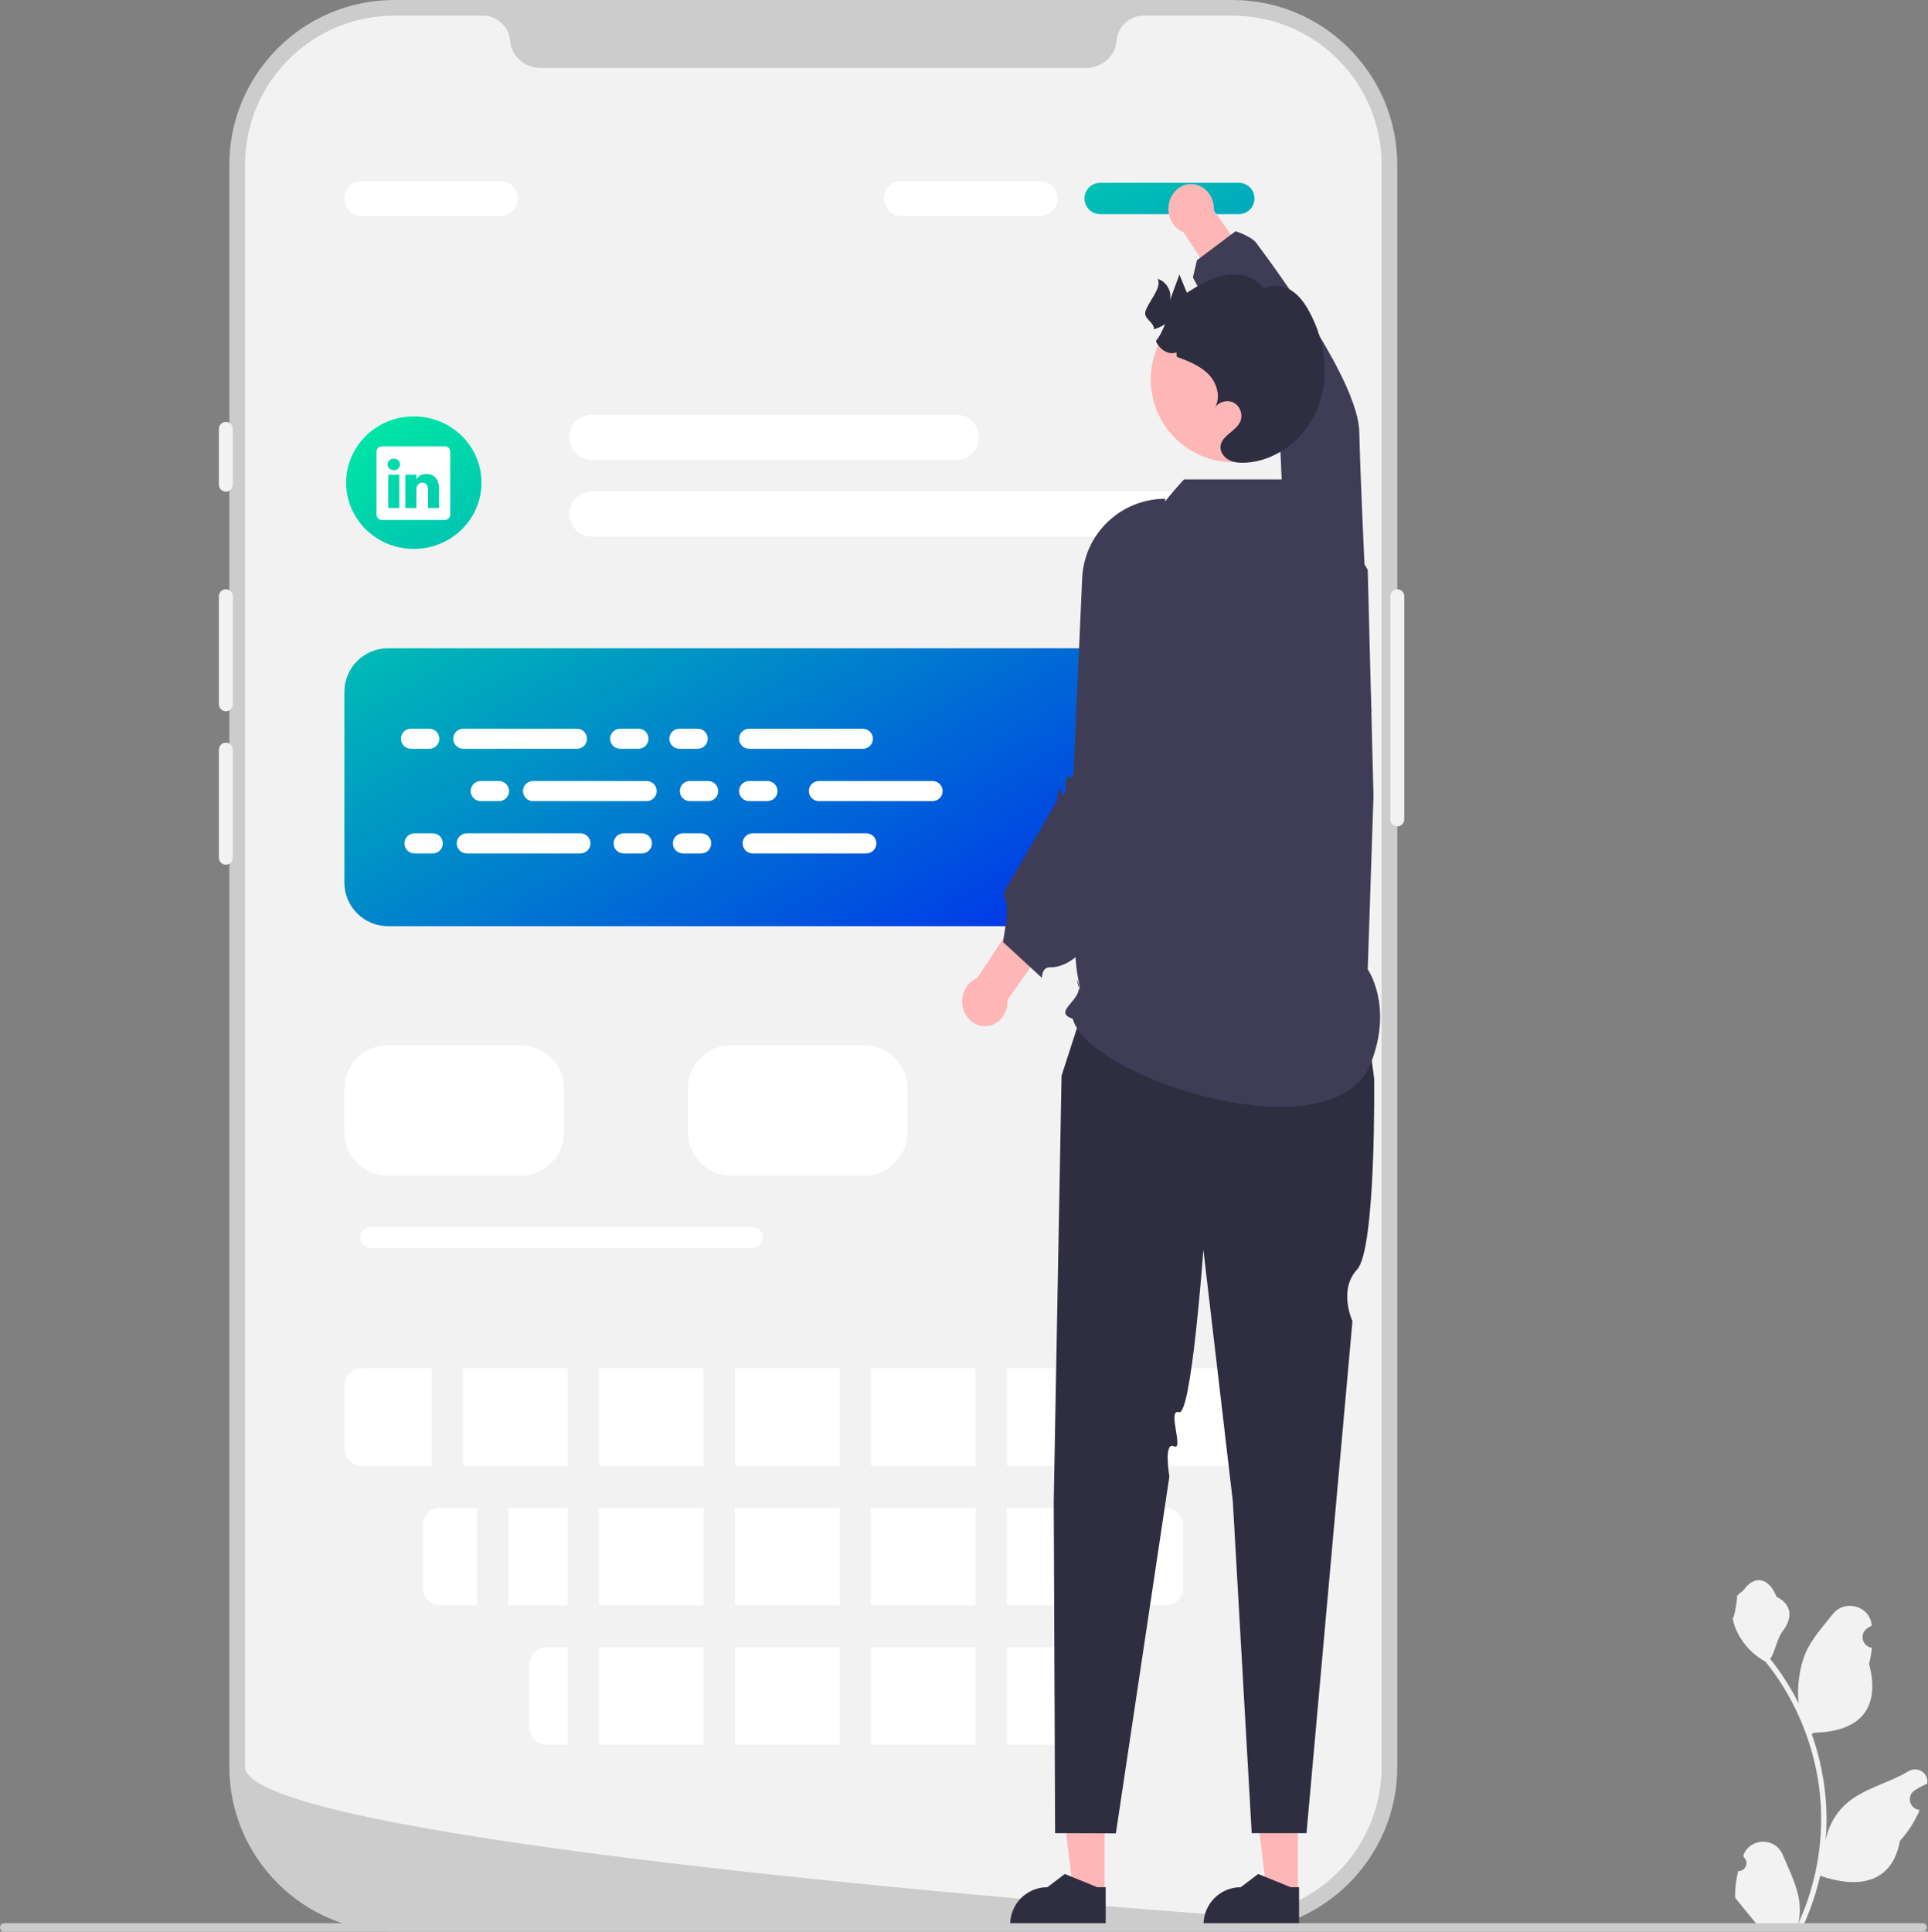 <svg width="553" height="554" viewBox="0 0 553 554" fill="none" xmlns="http://www.w3.org/2000/svg">
<rect x="0" y="0" width="553" height="554" fill="#808080" stroke="none"/>
<g clip-path="url(#clip0_139_228)">
<path d="M353.506 554H113.057C86.989 554 65.781 532.792 65.781 506.724V47.276C65.781 21.208 86.989 0 113.057 0H353.506C379.573 0 400.781 21.208 400.781 47.276V506.724C400.781 532.792 379.573 554 353.506 554Z" fill="#CCCCCC"/>
<path d="M400.781 169C399.678 169 398.781 169.897 398.781 171V235C398.781 236.103 399.678 237 400.781 237C401.884 237 402.781 236.103 402.781 235V171C402.781 169.897 401.884 169 400.781 169Z" fill="#F2F2F2"/>
<path d="M396.281 47.276V506.716C396.281 529.406 378.621 547.966 356.291 549.406H356.281C355.951 549.426 355.621 549.446 355.281 549.456C354.691 549.486 354.101 549.496 353.501 549.496C353.501 549.496 351.301 549.336 347.281 549.036C343.221 548.736 337.311 548.286 329.941 547.696C327.731 547.526 325.401 547.336 322.941 547.136C318.041 546.736 312.661 546.296 306.891 545.796C304.591 545.606 302.211 545.396 299.781 545.186C287.361 544.116 273.451 542.866 258.781 541.446C256.301 541.216 253.801 540.976 251.281 540.726C250.621 540.656 249.951 540.596 249.281 540.526C238.821 539.496 228.071 538.386 217.281 537.206C216.611 537.136 215.941 537.066 215.281 536.996C196.691 534.946 178.031 532.716 160.571 530.316C147.141 528.476 134.421 526.536 123.001 524.526C119.281 523.866 115.701 523.206 112.281 522.536C111.611 522.406 110.941 522.276 110.281 522.136C86.111 517.296 70.281 512.076 70.281 506.716V47.276C70.281 23.646 89.431 4.496 113.061 4.496H138.601C142.681 4.496 145.961 7.676 146.311 11.746C146.341 12.016 146.371 12.286 146.421 12.556C147.161 16.646 150.911 19.496 155.071 19.496H311.491C315.651 19.496 319.401 16.646 320.141 12.556C320.191 12.286 320.221 12.016 320.251 11.746C320.601 7.676 323.881 4.496 327.961 4.496H353.501C377.131 4.496 396.281 23.646 396.281 47.276Z" fill="#F2F2F2"/>
<path d="M64.781 121C63.678 121 62.781 121.897 62.781 123V139C62.781 140.103 63.678 141 64.781 141C65.884 141 66.781 140.103 66.781 139V123C66.781 121.897 65.884 121 64.781 121Z" fill="#F2F2F2"/>
<path d="M64.781 169C63.678 169 62.781 169.897 62.781 171V202C62.781 203.103 63.678 204 64.781 204C65.884 204 66.781 203.103 66.781 202V171C66.781 169.897 65.884 169 64.781 169Z" fill="#F2F2F2"/>
<path d="M64.781 213C63.678 213 62.781 213.897 62.781 215V246C62.781 247.103 63.678 248 64.781 248C65.884 248 66.781 247.103 66.781 246V215C66.781 213.897 65.884 213 64.781 213Z" fill="#F2F2F2"/>
<path d="M136.281 11.5H101.281C100.177 11.5 99.281 12.395 99.281 13.5V14.5C99.281 15.605 100.177 16.5 101.281 16.5H136.281C137.386 16.5 138.281 15.605 138.281 14.5V13.5C138.281 12.395 137.386 11.5 136.281 11.5Z" fill="#F2F2F2"/>
<path d="M334.281 16.5C336.49 16.5 338.281 14.709 338.281 12.5C338.281 10.291 336.49 8.5 334.281 8.5C332.072 8.5 330.281 10.291 330.281 12.5C330.281 14.709 332.072 16.5 334.281 16.5Z" fill="#F2F2F2"/>
<path d="M345.281 16.5C347.49 16.5 349.281 14.709 349.281 12.5C349.281 10.291 347.49 8.5 345.281 8.5C343.072 8.5 341.281 10.291 341.281 12.5C341.281 14.709 343.072 16.5 345.281 16.5Z" fill="#F2F2F2"/>
<path d="M356.281 16.5C358.49 16.5 360.281 14.709 360.281 12.5C360.281 10.291 358.49 8.5 356.281 8.5C354.072 8.5 352.281 10.291 352.281 12.5C352.281 14.709 354.072 16.5 356.281 16.5Z" fill="#F2F2F2"/>
<path d="M274.283 131.926H169.812C166.229 131.926 163.312 129.01 163.312 125.426C163.312 121.842 166.229 118.926 169.812 118.926H274.283C277.867 118.926 280.783 121.842 280.783 125.426C280.783 129.01 277.867 131.926 274.283 131.926Z" fill="white"/>
<path d="M106.336 351.877C104.669 351.877 103.312 353.233 103.312 354.9C103.312 356.568 104.669 357.925 106.336 357.925H215.759C217.426 357.925 218.783 356.568 218.783 354.9C218.783 353.233 217.426 351.877 215.759 351.877H106.336Z" fill="white"/>
<path d="M355.812 153.926H169.812C166.229 153.926 163.312 151.01 163.312 147.426C163.312 143.842 166.229 140.926 169.812 140.926H355.812C359.396 140.926 362.312 143.842 362.312 147.426C362.312 151.01 359.396 153.926 355.812 153.926Z" fill="white"/>
<path d="M143.532 61.926H103.781C101.024 61.926 98.781 59.683 98.781 56.926C98.781 54.169 101.024 51.926 103.781 51.926H143.532C146.289 51.926 148.531 54.169 148.531 56.926C148.531 59.683 146.289 61.926 143.532 61.926Z" fill="white"/>
<path d="M298.312 61.926H258.562C255.806 61.926 253.562 59.683 253.562 56.926C253.562 54.169 255.806 51.926 258.562 51.926H298.312C301.069 51.926 303.312 54.169 303.312 56.926C303.312 59.683 301.069 61.926 298.312 61.926Z" fill="white"/>
<path d="M149.281 337.193H111.281C104.389 337.193 98.781 331.586 98.781 324.693V312.277C98.781 305.385 104.389 299.777 111.281 299.777H149.281C156.174 299.777 161.781 305.385 161.781 312.277V324.693C161.781 331.586 156.174 337.193 149.281 337.193Z" fill="white"/>
<path fill-rule="evenodd" clip-rule="evenodd" d="M355.312 52.426H315.562C313.077 52.426 311.062 54.441 311.062 56.926C311.062 59.411 313.077 61.426 315.562 61.426H355.312C357.798 61.426 359.812 59.411 359.812 56.926C359.812 54.441 357.798 52.426 355.312 52.426ZM118.69 157.426C129.409 157.426 138.099 148.919 138.099 138.426C138.099 127.932 129.409 119.426 118.69 119.426C107.971 119.426 99.281 127.932 99.281 138.426C99.281 148.919 107.971 157.426 118.69 157.426ZM111.281 265.632H349.813C356.706 265.632 362.313 260.025 362.313 253.132V198.426C362.313 191.533 356.706 185.926 349.813 185.926H111.281C104.389 185.926 98.781 191.533 98.781 198.426V253.132C98.781 260.025 104.389 265.632 111.281 265.632Z" fill="url(#paint0_linear_139_228)"/>
<path d="M123.126 209H117.88C116.289 209 115 210.289 115 211.88C115 213.471 116.289 214.76 117.88 214.76H123.126C124.717 214.76 126.006 213.471 126.006 211.88C126.006 210.289 124.717 209 123.126 209Z" fill="white"/>
<path d="M183.126 209H177.88C176.289 209 175 210.289 175 211.88C175 213.471 176.289 214.76 177.88 214.76H183.126C184.717 214.76 186.006 213.471 186.006 211.88C186.006 210.289 184.717 209 183.126 209Z" fill="white"/>
<path d="M200.126 209H194.88C193.289 209 192 210.289 192 211.88C192 213.471 193.289 214.76 194.88 214.76H200.126C201.717 214.76 203.006 213.471 203.006 211.88C203.006 210.289 201.717 209 200.126 209Z" fill="white"/>
<path d="M165.486 209H132.88C131.289 209 130 210.289 130 211.88C130 213.471 131.289 214.76 132.88 214.76H165.486C167.076 214.76 168.366 213.471 168.366 211.88C168.366 210.289 167.076 209 165.486 209Z" fill="white"/>
<path d="M247.486 209H214.88C213.289 209 212 210.289 212 211.88C212 213.471 213.289 214.76 214.88 214.76H247.486C249.076 214.76 250.366 213.471 250.366 211.88C250.366 210.289 249.076 209 247.486 209Z" fill="white"/>
<path d="M143.126 224H137.88C136.289 224 135 225.289 135 226.88C135 228.471 136.289 229.76 137.88 229.76H143.126C144.717 229.76 146.006 228.471 146.006 226.88C146.006 225.289 144.717 224 143.126 224Z" fill="white"/>
<path d="M203.126 224H197.88C196.289 224 195 225.289 195 226.88C195 228.471 196.289 229.76 197.88 229.76H203.126C204.717 229.76 206.006 228.471 206.006 226.88C206.006 225.289 204.717 224 203.126 224Z" fill="white"/>
<path d="M220.126 224H214.88C213.289 224 212 225.289 212 226.88C212 228.471 213.289 229.76 214.88 229.76H220.126C221.717 229.76 223.006 228.471 223.006 226.88C223.006 225.289 221.717 224 220.126 224Z" fill="white"/>
<path d="M185.486 224H152.88C151.289 224 150 225.289 150 226.88C150 228.471 151.289 229.76 152.88 229.76H185.486C187.076 229.76 188.366 228.471 188.366 226.88C188.366 225.289 187.076 224 185.486 224Z" fill="white"/>
<path d="M267.486 224H234.88C233.289 224 232 225.289 232 226.88C232 228.471 233.289 229.76 234.88 229.76H267.486C269.076 229.76 270.366 228.471 270.366 226.88C270.366 225.289 269.076 224 267.486 224Z" fill="white"/>
<path d="M124.126 239H118.88C117.289 239 116 240.289 116 241.88C116 243.471 117.289 244.76 118.88 244.76H124.126C125.717 244.76 127.006 243.471 127.006 241.88C127.006 240.289 125.717 239 124.126 239Z" fill="white"/>
<path d="M184.126 239H178.88C177.289 239 176 240.289 176 241.88C176 243.471 177.289 244.76 178.88 244.76H184.126C185.717 244.76 187.006 243.471 187.006 241.88C187.006 240.289 185.717 239 184.126 239Z" fill="white"/>
<path d="M201.126 239H195.88C194.289 239 193 240.289 193 241.88C193 243.471 194.289 244.76 195.88 244.76H201.126C202.717 244.76 204.006 243.471 204.006 241.88C204.006 240.289 202.717 239 201.126 239Z" fill="white"/>
<path d="M166.486 239H133.88C132.289 239 131 240.289 131 241.88C131 243.471 132.289 244.76 133.88 244.76H166.486C168.076 244.76 169.366 243.471 169.366 241.88C169.366 240.289 168.076 239 166.486 239Z" fill="white"/>
<path d="M248.486 239H215.88C214.289 239 213 240.289 213 241.88C213 243.471 214.289 244.76 215.88 244.76H248.486C250.076 244.76 251.366 243.471 251.366 241.88C251.366 240.289 250.076 239 248.486 239Z" fill="white"/>
<path d="M348.281 337.193H310.281C303.389 337.193 297.781 331.586 297.781 324.693V312.277C297.781 305.385 303.389 299.777 310.281 299.777H348.281C355.174 299.777 360.781 305.385 360.781 312.277V324.693C360.781 331.586 355.174 337.193 348.281 337.193Z" fill="#F2F2F2"/>
<path d="M247.812 337.193H209.812C202.92 337.193 197.312 331.586 197.312 324.693V312.277C197.312 305.385 202.92 299.777 209.812 299.777H247.812C254.705 299.777 260.312 305.385 260.312 312.277V324.693C260.312 331.586 254.705 337.193 247.812 337.193Z" fill="white"/>
<path d="M162.812 392.426H132.812V420.426H162.812V392.426Z" fill="white"/>
<path d="M162.812 432.426H145.812V460.426H162.812V432.426Z" fill="white"/>
<path d="M201.812 432.426H171.812V460.426H201.812V432.426Z" fill="white"/>
<path d="M201.812 472.426H171.812V500.426H201.812V472.426Z" fill="white"/>
<path d="M240.812 432.426H210.812V460.426H240.812V432.426Z" fill="white"/>
<path d="M201.812 392.426H171.812V420.426H201.812V392.426Z" fill="white"/>
<path d="M240.812 392.426H210.812V420.426H240.812V392.426Z" fill="white"/>
<path d="M318.812 392.426H288.812V420.426H318.812V392.426Z" fill="white"/>
<path d="M240.812 472.426H210.812V500.426H240.812V472.426Z" fill="white"/>
<path d="M279.812 392.426H249.812V420.426H279.812V392.426Z" fill="white"/>
<path d="M334.312 432.426H314.812V460.426H334.312C337.074 460.426 339.312 458.187 339.312 455.426V437.426C339.312 434.664 337.074 432.426 334.312 432.426Z" fill="white"/>
<path d="M162.812 472.426H156.812C154.051 472.426 151.812 474.664 151.812 477.426V495.426C151.812 498.187 154.051 500.426 156.812 500.426H162.812V472.426Z" fill="white"/>
<path d="M279.812 472.426H249.812V500.426H279.812V472.426Z" fill="white"/>
<path d="M356.812 392.426H327.812V420.426H356.812C359.574 420.426 361.812 418.187 361.812 415.426V397.426C361.812 394.664 359.574 392.426 356.812 392.426Z" fill="white"/>
<path d="M305.812 472.848C305.199 472.58 304.525 472.426 303.812 472.426H288.812V500.426H303.812C304.525 500.426 305.199 500.272 305.812 500.004V472.848Z" fill="white"/>
<path d="M279.812 432.426H249.812V460.426H279.812V432.426Z" fill="white"/>
<path d="M305.812 432.426H288.812V460.426H305.812V432.426Z" fill="white"/>
<path d="M136.812 432.426H126.312C123.551 432.426 121.312 434.664 121.312 437.426V455.426C121.312 458.187 123.551 460.426 126.312 460.426H136.812V432.426Z" fill="white"/>
<path d="M123.812 392.426H103.812C101.051 392.426 98.812 394.664 98.812 397.426V415.426C98.812 418.187 101.051 420.426 103.812 420.426H123.812V392.426Z" fill="white"/>
<path d="M316.825 542.98L307.916 542.979L303.678 508.615L316.827 508.616L316.825 542.98Z" fill="#FFB6B6"/>
<path d="M317.139 552.274L289.742 552.273V551.927C289.743 546.038 294.517 541.264 300.406 541.263L305.411 537.467L314.748 541.264L317.139 541.264L317.139 552.274Z" fill="#2F2E41"/>
<path d="M372.29 542.98L363.381 542.979L359.143 508.615L372.292 508.616L372.29 542.98Z" fill="#FFB6B6"/>
<path d="M372.604 552.274L345.207 552.273V551.927C345.207 546.038 349.981 541.264 355.871 541.263L360.876 537.467L370.213 541.264L372.604 541.264L372.604 552.274Z" fill="#2F2E41"/>
<path d="M390.286 279.824H313.77L304.482 308.518L302.24 430.542L302.633 525.757L320.059 525.823L335.405 423.474C335.405 423.474 333.698 413.407 336.705 414.806C339.712 416.205 334.63 403.853 338.171 405.029C341.712 406.205 345.157 358.437 345.157 358.437L353.6 430.542L359.023 525.757H374.738L387.918 378.898C387.918 378.898 383.779 370.009 389.245 364.107C394.712 358.205 394.151 309.442 394.151 309.442L390.286 279.824Z" fill="#2F2E41"/>
<path d="M392.301 278.012C392.301 278.012 399.637 288.461 393.237 304.83C382.599 332.034 312.031 309.153 307.71 292.206C301.071 289.914 312.138 286.562 308.881 281.003C308.682 280.664 310.71 288.206 309.103 279.861C306.523 266.467 310.952 225.32 310.952 225.32L312.414 200.901C313.831 177.248 323.447 154.828 339.609 137.5L376.353 137.5L392.301 163.384L393.953 228.259L392.301 278.012Z" fill="#3F3D56"/>
<path d="M280.3 280.481L291.693 263.209L301.629 268.946L288.989 286.739C289.029 287.426 288.98 288.13 288.827 288.834C287.998 292.665 284.485 295.035 280.98 294.129C277.475 293.223 275.307 289.383 276.136 285.553C276.664 283.11 278.287 281.266 280.3 280.481Z" fill="#FFB6B6"/>
<path d="M334.227 143.047C321.464 143.047 310.963 153.093 310.397 165.843L307.959 220.772C307.959 220.772 307.941 223.823 306.812 222.919C305.684 222.016 305.588 225.211 305.588 225.211C305.588 225.211 305.537 230.097 304.473 227.3C303.408 224.503 303.263 229.564 303.263 229.564L287.762 256.235C289.845 260.543 288.227 265.869 287.711 270.206L298.857 280.465C298.857 280.465 298.759 277.385 301.162 277.437C315.89 277.755 330.969 237.973 330.715 223.259C330.426 206.47 334.227 143.047 334.227 143.047Z" fill="#3F3D56"/>
<path d="M339.462 66.624L350.855 83.897L360.791 78.16L348.151 60.367C348.191 59.68 348.142 58.975 347.989 58.271C347.16 54.441 343.647 52.07 340.142 52.976C336.638 53.883 334.469 57.722 335.298 61.553C335.826 63.996 337.449 65.84 339.462 66.624Z" fill="#FFB6B6"/>
<path d="M393.388 204.057C380.626 204.057 370.124 194.011 369.558 181.261L367.121 126.332C367.121 126.332 367.103 123.282 365.974 124.185C364.845 125.089 364.75 121.893 364.75 121.893C364.75 121.893 364.698 117.007 363.634 119.804C362.569 122.601 362.424 117.54 362.424 117.54L342.154 79.589L343.305 74.638L354.399 66.318C354.399 66.318 358.881 67.745 360.323 69.667C367.597 79.364 389.607 109.834 389.877 123.845C390.199 140.634 393.388 204.057 393.388 204.057Z" fill="#3F3D56"/>
<path d="M348.405 131.949C348.948 132.074 349.492 132.183 350.035 132.266C351.724 132.542 353.413 132.626 355.06 132.525C360.059 132.266 364.774 130.419 368.587 127.375C372.616 124.165 375.626 119.625 376.888 114.225C379.856 101.475 371.922 88.717 359.173 85.749C346.607 82.815 334.042 90.473 330.831 102.896C330.781 103.089 330.731 103.273 330.689 103.465C327.721 116.223 335.647 128.972 348.405 131.949Z" fill="#FFB6B6"/>
<path d="M378.121 116.627C374.811 125.363 366.436 132.287 357.099 132.703C355.509 132.768 353.855 132.647 352.45 131.889C351.035 131.141 349.944 129.634 350.064 128.044C350.314 124.91 354.576 123.708 355.777 120.796C356.572 118.873 355.657 116.405 353.79 115.472C351.923 114.547 349.399 115.287 348.336 117.089C350.277 114.131 349.14 109.962 346.69 107.42C344.25 104.868 340.82 103.565 337.511 102.326L337.437 101.069C335.098 101.966 332.547 100.163 331.53 97.824C332.713 96.391 333.462 94.654 334.183 92.943C333.212 93.627 332.131 94.127 330.984 94.432C331.049 92.398 327.999 91.427 328.516 89.431C329.237 86.657 333.406 82.507 332.038 79.992C334.59 80.713 336.254 83.69 335.533 86.241C336.448 83.745 337.363 81.249 338.278 78.744C338.99 80.482 339.702 82.22 340.423 83.949C343.908 81.776 347.513 79.567 351.562 78.874C355.611 78.171 360.27 79.354 362.535 82.793C364.892 81.36 368.054 81.804 370.383 83.292C372.713 84.781 374.34 87.138 375.643 89.579C380.062 97.806 381.43 107.901 378.121 116.627Z" fill="#2F2E41"/>
<path d="M498.552 536.627C500.618 536.756 501.76 534.19 500.197 532.694L500.041 532.076C500.062 532.026 500.082 531.977 500.103 531.927C502.192 526.945 509.273 526.98 511.344 531.969C513.183 536.397 515.524 540.833 516.1 545.515C516.358 547.582 516.242 549.687 515.784 551.715C520.092 542.305 522.359 532.029 522.359 521.695C522.359 519.098 522.217 516.502 521.926 513.912C521.687 511.793 521.358 509.688 520.931 507.601C518.626 496.324 513.633 485.583 506.431 476.612C502.969 474.719 500.082 471.761 498.338 468.215C497.712 466.936 497.221 465.561 496.988 464.159C497.382 464.211 498.474 458.21 498.177 457.842C498.726 457.009 499.708 456.595 500.308 455.782C503.29 451.738 507.399 452.444 509.544 457.939C514.127 460.252 514.171 464.087 511.359 467.776C509.571 470.123 509.325 473.298 507.755 475.811C507.917 476.017 508.085 476.218 508.246 476.424C511.207 480.222 513.768 484.304 515.927 488.593C515.317 483.827 516.218 478.085 517.754 474.383C519.502 470.166 522.778 466.614 525.664 462.968C529.13 458.589 536.237 460.5 536.848 466.052C536.854 466.105 536.86 466.159 536.865 466.213C536.437 466.455 536.017 466.712 535.607 466.983C533.267 468.53 534.076 472.157 536.848 472.585L536.911 472.594C536.755 474.138 536.491 475.669 536.103 477.174C539.805 491.489 531.813 496.704 520.402 496.938C520.15 497.067 519.904 497.196 519.652 497.319C520.809 500.574 521.732 503.913 522.417 507.298C523.03 510.288 523.457 513.311 523.696 516.347C523.993 520.177 523.967 524.026 523.644 527.85L523.663 527.714C524.484 523.503 526.77 519.57 530.09 516.844C535.036 512.781 542.023 511.285 547.358 508.02C549.927 506.448 553.218 508.479 552.769 511.457L552.748 511.599C551.953 511.922 551.178 512.297 550.429 512.717C550 512.959 549.58 513.215 549.17 513.487C546.831 515.034 547.639 518.661 550.411 519.088L550.474 519.098C550.519 519.105 550.558 519.111 550.603 519.118C549.24 522.353 547.342 525.357 544.965 527.947C542.65 540.444 532.709 541.63 522.075 537.99H522.068C520.905 543.054 519.207 548.002 517.024 552.717H499.003C498.939 552.516 498.881 552.31 498.823 552.109C500.489 552.213 502.168 552.116 503.809 551.812C502.472 550.172 501.135 548.518 499.798 546.878C499.766 546.845 499.74 546.813 499.714 546.781C499.036 545.941 498.351 545.108 497.673 544.268L497.673 544.267C497.63 541.69 497.94 539.12 498.552 536.627Z" fill="#F2F2F2"/>
<path d="M0 552.77C0 553.43 0.53 553.96 1.19 553.96H551.48C552.14 553.96 552.67 553.43 552.67 552.77C552.67 552.11 552.14 551.58 551.48 551.58H1.19C0.53 551.58 0 552.11 0 552.77Z" fill="#CCCCCC"/>
<path d="M108 129.514C108 128.678 108.695 128 109.552 128H127.582C128.439 128 129.134 128.678 129.134 129.514V147.62C129.134 148.456 128.439 149.134 127.582 149.134H109.552C108.695 149.134 108 148.456 108 147.62V129.514ZM114.529 145.692V136.148H111.358V145.692H114.529ZM112.944 134.845C114.05 134.845 114.738 134.113 114.738 133.196C114.718 132.26 114.051 131.548 112.965 131.548C111.879 131.548 111.17 132.261 111.17 133.196C111.17 134.113 111.858 134.845 112.923 134.845H112.944ZM119.427 145.692V140.362C119.427 140.077 119.448 139.791 119.533 139.588C119.761 139.019 120.283 138.428 121.16 138.428C122.308 138.428 122.766 139.303 122.766 140.587V145.692H125.938V140.218C125.938 137.286 124.374 135.923 122.287 135.923C120.604 135.923 119.85 136.847 119.427 137.498V137.531H119.406L119.427 137.498V136.148H116.257C116.296 137.044 116.257 145.692 116.257 145.692H119.427Z" fill="white"/>
</g>
<defs>
<linearGradient id="paint0_linear_139_228" x1="97.82" y1="89.703" x2="263.386" y2="367.926" gradientUnits="userSpaceOnUse">
<stop stop-color="#00FF9B"/>
<stop offset="1" stop-color="#0000FF"/>
</linearGradient>
<clipPath id="clip0_139_228">
<rect width="552.81" height="554" fill="white"/>
</clipPath>
</defs>
</svg>
